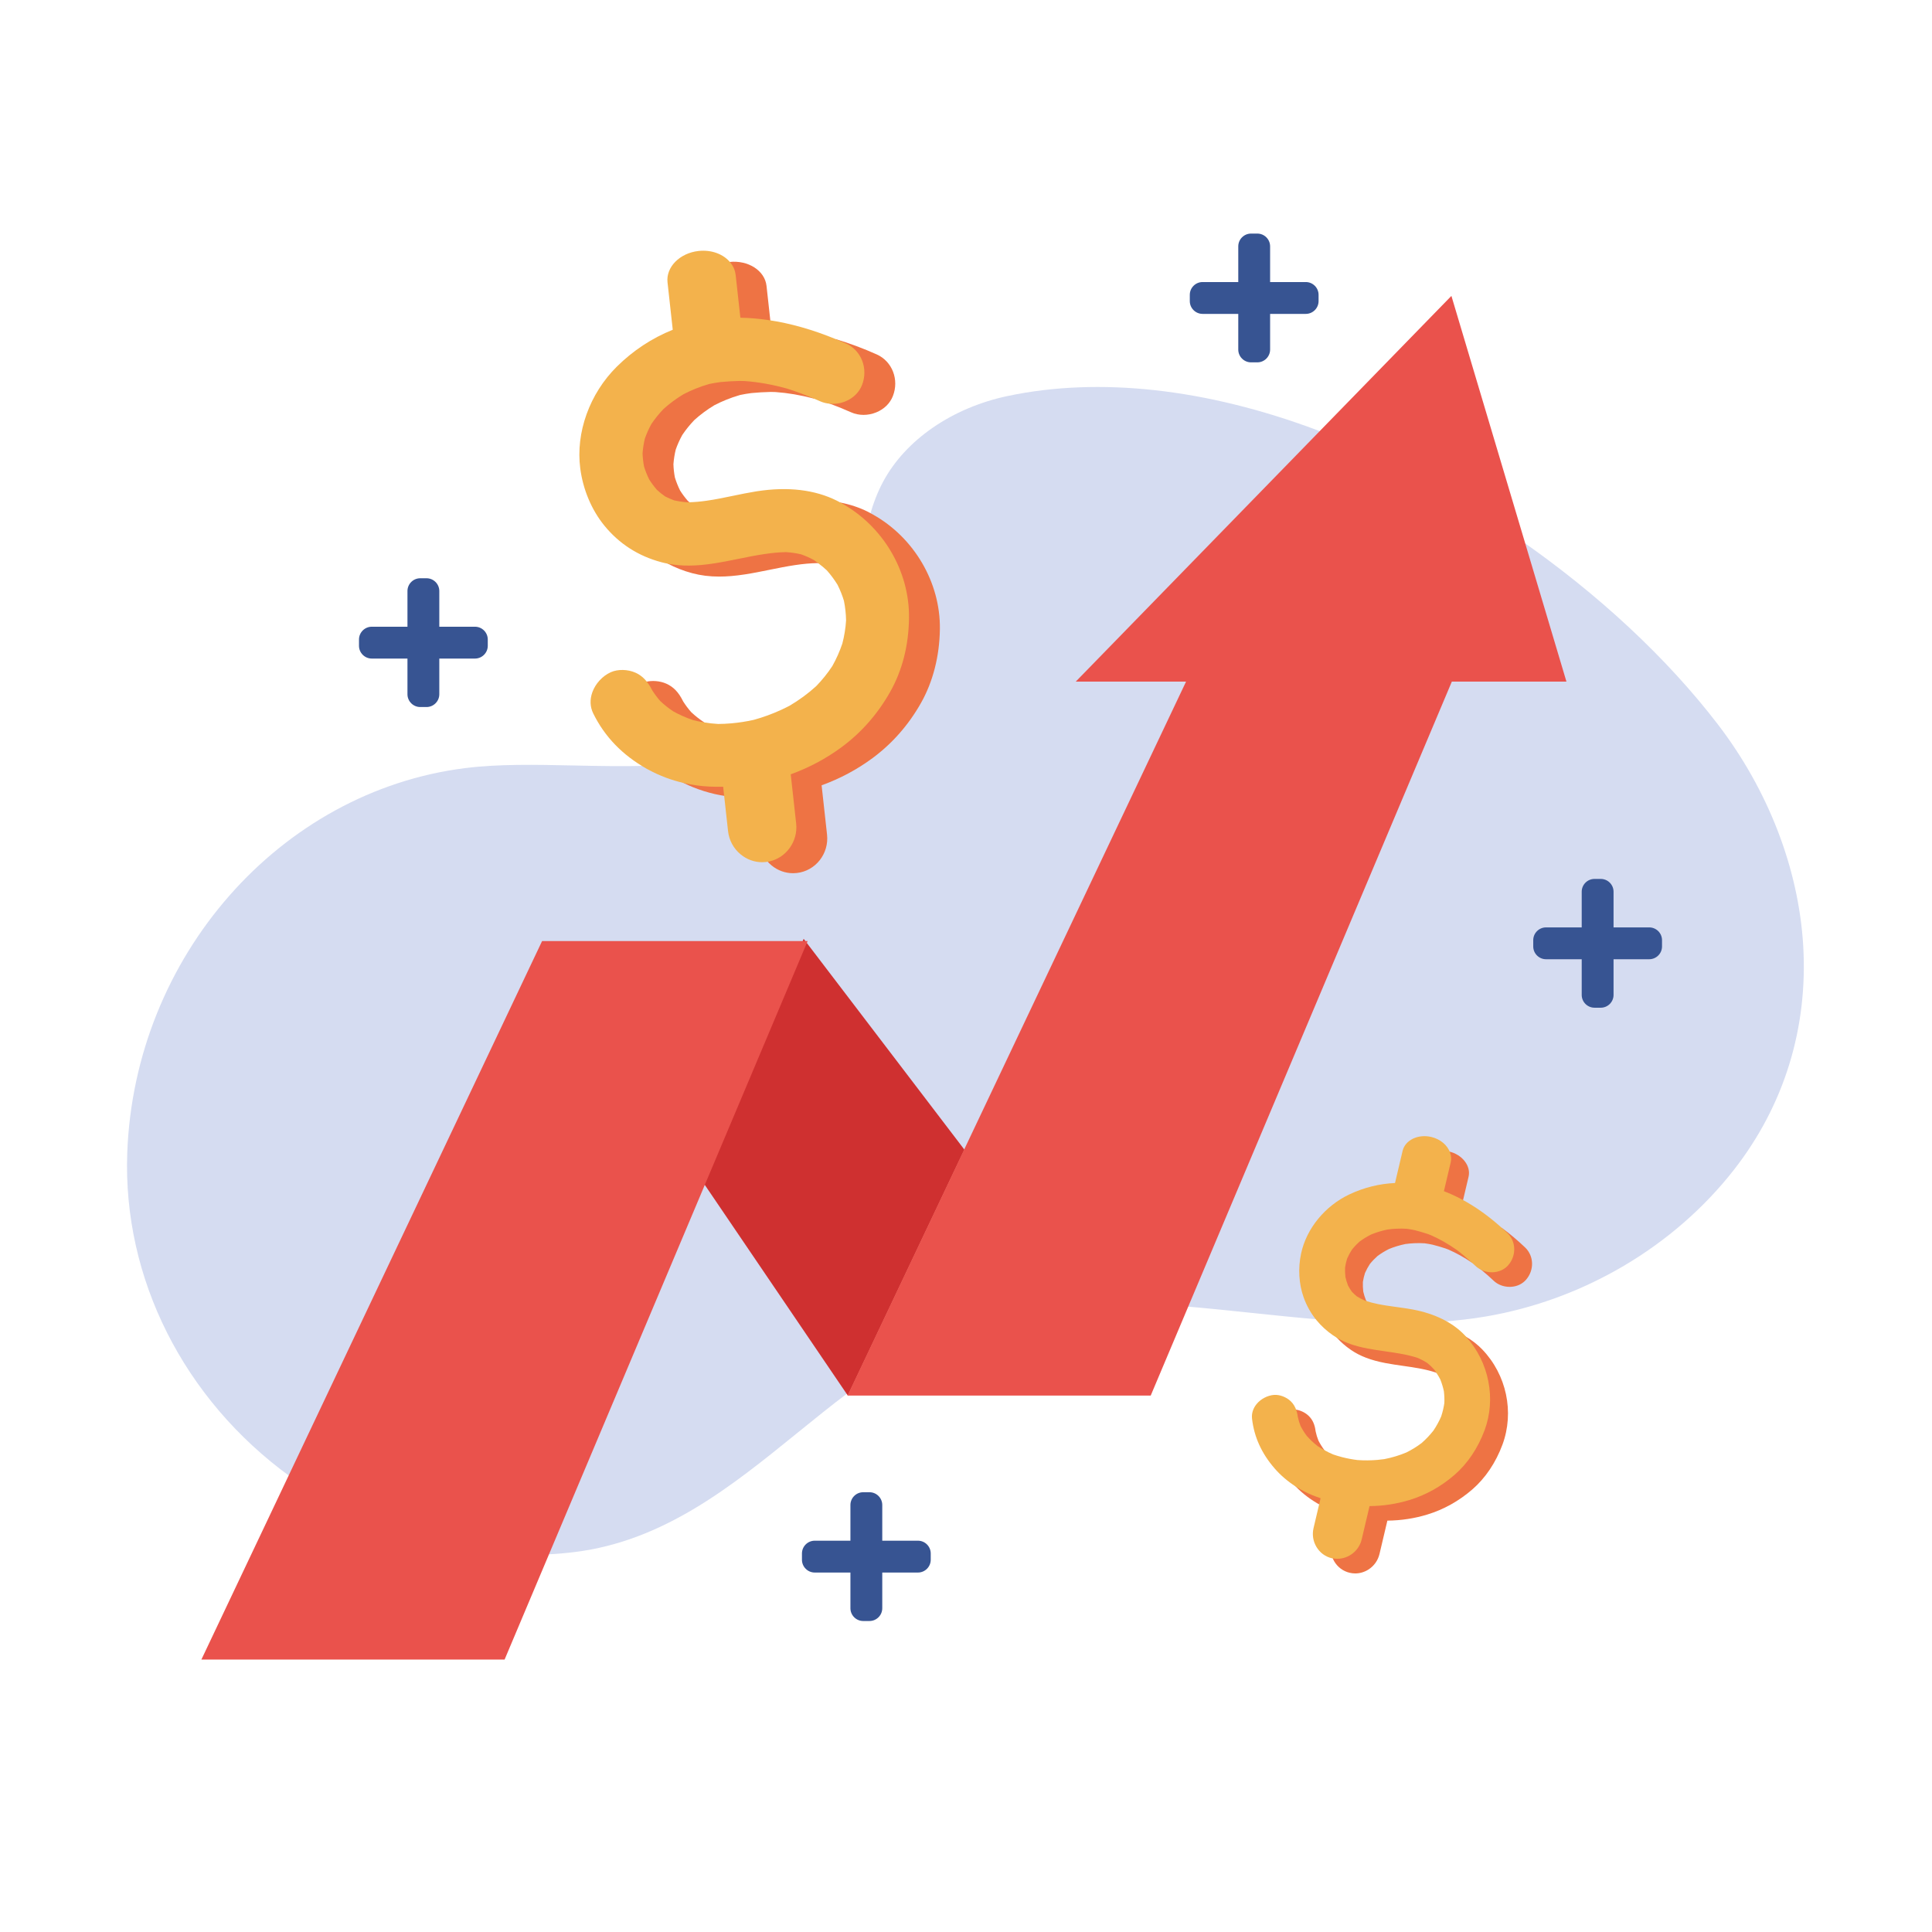 <?xml version="1.0" encoding="utf-8"?>
<!-- Generator: Adobe Illustrator 27.5.0, SVG Export Plug-In . SVG Version: 6.00 Build 0)  -->
<svg version="1.1" id="Capa_1" xmlns="http://www.w3.org/2000/svg" xmlns:xlink="http://www.w3.org/1999/xlink" x="0px" y="0px"
	 viewBox="0 0 2122 2122" style="enable-background:new 0 0 2122 2122;" xml:space="preserve">
<g>
	<g>
		<path style="fill:#D5DCF1;" d="M597.436,1707.462l3.976-0.207c10.39-0.543,20.065-1.379,29.588-2.553
			c98.263-12.117,172.684-72.446,244.653-130.784c18.319-14.85,37.262-30.207,56.349-44.575l1.897-1.427l-160.818-236.887
			L597.436,1707.462z"/>
		<path style="fill:#D5DCF1;" d="M1189.433,741.134l260.487-267.461l-3.576-1.34c-121.666-45.598-238.989-58.555-339.281-37.454
			c-61.249,12.884-112.546,48.19-137.22,94.446c-5.844,10.957-10.624,23.172-14.614,37.339l-0.531,1.893l1.715,0.96
			c43.725,24.49,71.559,72.129,70.911,121.367c-0.39,29.386-7.177,55.924-20.173,78.879c-13.286,23.471-30.658,43.255-51.63,58.794
			c-17.113,12.682-36.17,22.76-56.643,29.954l-1.868,0.658l6.399,58.014c2.015,18.278-10.906,34.756-28.801,36.729
			c-8.624,0.972-17.13-1.605-23.964-7.204c-1.642-1.342-3.174-2.86-4.553-4.514l-0.955-1.148l-1.464,0.302
			c-0.974,0.202-1.959,0.375-2.965,0.485c-8.602,0.945-17.133-1.605-23.963-7.204c-6.853-5.605-11.165-13.549-12.136-22.365
			l-4.685-42.465l-1.9-0.283c-15.786-2.35-31.381-7.223-45.106-14.09l-0.558-0.2c-13.298-3.045-25.854-7.745-37.317-13.966
			l-0.6-0.324l-0.68,0.024c-27.308,0.994-55.627,0.39-83.023-0.19c-42.616-0.901-82.87-1.761-119.749,2.863
			c-203.829,25.539-363.417,207.3-371.218,422.793c-4.977,137.493,61.924,270.348,178.96,355.383l2.431,1.769l277.401-584.998
			h283.517l174.801,229.254l249.754-526.701H1189.433z"/>
		<path style="fill:#D5DCF1;" d="M1980.526,1038.503c-5.036-84.433-38.375-170.767-93.881-243.098
			c-55.788-72.699-131.208-142.975-218.109-203.225c-0.216-0.151-0.504-0.149-0.721,0.008c-0.215,0.156-0.307,0.429-0.231,0.682
			l44.777,150.136h-123.337c-0.251,0-0.478,0.151-0.575,0.383l-291.149,690.294c-0.078,0.183-0.061,0.395,0.041,0.565
			c0.105,0.171,0.282,0.282,0.482,0.297c25.598,2.075,51.795,4.823,77.13,7.481c23.919,2.509,48.656,5.106,72.982,7.145
			c0.258,0.044,0.487-0.107,0.604-0.331c0.117-0.222,0.088-0.492-0.07-0.687c-5.92-7.201-10.531-15.369-13.705-24.278
			c-5.079-14.268-6.022-30.765-2.655-46.451c5.688-26.514,25.445-50.601,51.564-62.862c16.068-7.537,33.074-11.627,50.546-12.161
			c0.282-0.009,0.523-0.204,0.587-0.48l8.76-37.091c1.157-4.904,4.675-8.962,9.903-11.432c5.274-2.492,11.623-3.052,17.868-1.578
			c8.943,2.112,16.029,8.034,18.492,15.457c0.07,0.209,0.244,0.365,0.46,0.411c0.122,0.027,0.242,0.041,0.363,0.056
			c0.085,0.009,0.173,0.017,0.26,0.039c6.251,1.474,11.679,4.813,15.284,9.403c3.574,4.548,4.904,9.754,3.747,14.655l-6.465,27.381
			c-0.066,0.278,0.063,0.563,0.314,0.694c14.789,7.834,29.483,18.292,43.72,31.125c8.701,6.351,17.269,13.55,25.471,21.393
			c8.541,8.176,8.867,21.864,0.741,31.167c-3.53,4.044-8.706,6.416-14.572,6.68c-6.351,0.307-12.314-1.878-16.551-5.932
			c-4.005-3.835-8.538-7.829-13.993-12.293c-2.309-1.083-4.136-2.285-5.583-3.671c-0.892-0.855-1.815-1.676-2.739-2.5
			c-0.56-0.497-1.118-0.994-1.742-1.554c-8.913-6.019-17.493-10.806-26.251-14.643c-1.169-0.465-2.343-0.918-3.567-1.376
			c-4.864-1.61-9.766-3.035-14.584-4.239c-3.011-0.658-6.024-1.189-8.999-1.581c-3.929-0.256-7.898-0.3-11.798-0.122
			c-3.386,0.146-6.795,0.453-10.171,0.921c-6.558,1.328-12.894,3.245-18.87,5.715c-4.724,2.348-9.169,5.065-13.25,8.107
			c-3.23,2.843-6.212,5.949-8.899,9.276c-2.2,3.325-4.144,6.879-5.798,10.629c-1.12,3.437-1.968,6.994-2.526,10.674
			c-0.17,3.747-0.034,7.552,0.417,11.374c0.758,3.406,1.781,6.765,3.067,10.046c0.253,0.495,0.555,0.96,0.858,1.425
			c0.207,0.314,0.412,0.631,0.599,0.957c0.078,0.134,0.2,0.234,0.348,0.28c4.375,1.43,8.901,2.606,13.834,3.6
			c6.756,1.365,13.71,2.319,20.439,3.245c5.832,0.802,11.861,1.63,17.71,2.719l0.821,0.158c11.367,2.18,21.786,5.586,30.967,10.122
			c0.085,0.044,0.18,0.066,0.275,0.066c0.015,0,0.029,0,0.044-0.002c17.481-1.259,33.359-3.123,48.545-5.693
			c107.569-18.207,206.977-76.965,272.738-161.201C1959.632,1214.159,1985.924,1128.995,1980.526,1038.503z M1822.353,1039.521
			c0,6.029-4.904,10.933-10.933,10.933h-41.678c-0.344,0-0.624,0.28-0.624,0.624v41.678c0,6.029-4.904,10.933-10.933,10.933h-6.87
			c-6.029,0-10.933-4.904-10.933-10.933v-41.678c0-0.343-0.28-0.624-0.624-0.624h-41.678c-6.029,0-10.933-4.904-10.933-10.933
			v-6.869c0-6.029,4.904-10.933,10.933-10.933h41.678c0.343,0,0.624-0.28,0.624-0.624v-41.678c0-6.029,4.904-10.933,10.933-10.933
			h6.87c6.029,0,10.933,4.904,10.933,10.933v41.678c0,0.343,0.28,0.624,0.624,0.624h41.678c6.029,0,10.933,4.904,10.933,10.933
			V1039.521z"/>
	</g>
	<polygon style="fill:#CF3030;" points="882.691,1031.151 771.297,1295.258 770.769,1296.507 928.437,1528.753 931.219,1532.843 
		1059.287,1262.761 	"/>
	<g>
		<polygon style="fill:#EA524C;" points="221.181,1822.789 554.208,1822.789 887.076,1033.592 595.407,1033.592 		"/>
		<polygon style="fill:#EA524C;" points="1594.144,324.999 1181.553,748.635 1302.692,748.635 930.832,1532.843 1263.862,1532.843 
			1594.621,748.635 1720.487,748.635 		"/>
	</g>
	<g>
		<path style="fill:#EE7344;" d="M1443.094,1637.481c-5.746-2.334-11.459-5.301-16.982-8.816l-17.537-11.162l14.397,14.994
			c7.768,8.09,17.306,15.262,27.588,20.738l2.855,1.523l2.959-12.533l-2.19-0.707
			C1450.395,1640.292,1446.663,1638.933,1443.094,1637.481z"/>
		<path style="fill:#EE7344;" d="M1483.659,1482.57c10.146,6.967,21.912,11.459,38.146,14.565
			c6.344,1.221,12.857,2.146,19.159,3.043c6.524,0.928,13.267,1.888,19.774,3.17c6.163,1.206,11.532,2.594,16.224,4.175l9.408,4.344
			l-5.459-8.195c-0.499-0.765-1.001-1.53-1.683-2.434c-2.584-2.923-5.428-5.652-8.45-8.112l-0.205-0.148
			c-3.423-2.246-7.196-4.266-11.403-6.071c-5.074-1.72-10.65-3.165-17.047-4.417c-6.633-1.306-13.445-2.276-20.034-3.213
			c-6.241-0.887-12.694-1.805-18.921-3.004c-13.381-2.56-23.223-5.961-31.907-11.026l-13.922-8.114l10.816,11.944
			C1472.688,1474.086,1477.906,1478.626,1483.659,1482.57z"/>
		<path style="fill:#EE7344;" d="M1420.458,1556.653l0.11,0.772c0.796,3.632,1.917,7.262,3.425,10.996
			c2.025,3.964,4.465,7.869,7.379,11.761c3.82,4.346,8.127,8.409,12.943,12.183c2.709,1.835,5.454,3.406,7.545,4.571l12.204,6.755
			l-9.24-10.687c-2.614-3.498-4.904-7.162-6.716-10.685c-1.311-3.272-2.348-6.636-3.118-10.283
			c-0.872-7.435-3.345-12.862-7.778-17.077c-3.973-3.798-9.841-6.436-15.315-6.887l-3.651-0.299l1.06,3.508
			C1419.879,1553.187,1420.256,1554.946,1420.458,1556.653z"/>
		<path style="fill:#EE7344;" d="M1609.951,1468.052l-13.892-8.154l10.777,11.973c23.72,26.356,31.22,64.507,19.106,97.198
			c-7.026,18.952-17.98,35.245-31.686,47.116c-14.226,12.328-30.275,21.274-47.703,26.589c-14.229,4.336-29.198,6.329-44.285,6.453
			l-1.983-0.007l-9.549,40.448c-2.648,11.223-13.537,18.784-24.811,17.203l-4.1-0.575l1.408,3.892
			c0.634,1.747,1.418,3.404,2.331,4.919c3.793,6.292,9.764,10.675,16.813,12.339c2.037,0.48,4.095,0.719,6.144,0.719
			c5.033,0,9.998-1.437,14.414-4.224c6.2-3.917,10.546-10.012,12.234-17.167l8.643-36.602c14.98-0.131,29.696-2.37,43.776-6.667
			c18.098-5.517,34.758-14.802,49.515-27.588c14.332-12.416,25.776-29.413,33.091-49.152c13.25-35.744,4.536-76.821-22.2-104.648
			C1622.911,1476.826,1616.838,1472.093,1609.951,1468.052z"/>
		<path style="fill:#EE7344;" d="M1580.029,1311.496l2.087,0.757c6.833,2.473,13.635,5.52,20.799,9.316l2.853,1.511l7.208-30.524
			c1.379-5.844-0.159-11.988-4.329-17.296c-4.041-5.145-10.085-8.877-17.013-10.511c-0.212-0.052-0.419-0.081-0.689-0.11
			l-4.271-0.921l1.376,4.146c0.884,2.663,1.05,5.216,0.489,7.586L1580.029,1311.496z"/>
		<path style="fill:#EE7344;" d="M1675.138,1370.181c-8.302-7.939-16.977-15.225-25.788-21.659l-3.143,3.866
			c1.991,1.795,3.978,3.593,5.903,5.435c7.817,7.481,8.093,20.039,0.626,28.585c-5.347,6.127-15.162,7.788-23.335,3.956
			l-11.184-5.247l1.662-2.11c-6.136-5.608-11.437-10.071-16.87-14.171l0.002-0.005c-9.71-6.826-19.644-12.483-29.605-16.843
			c-1.186-0.47-2.372-0.933-3.669-1.413c-4.938-1.635-9.885-3.072-14.774-4.29c-3.089-0.675-6.154-1.215-9.274-1.623
			c-4.005-0.263-8.041-0.304-12-0.122c-3.464,0.149-6.933,0.461-10.465,0.953c-6.677,1.354-13.126,3.308-19.33,5.876
			c-4.818,2.397-9.356,5.172-13.649,8.378c-3.303,2.906-6.358,6.088-9.225,9.649c-2.263,3.421-4.256,7.067-6.02,11.082
			c-1.149,3.532-2.022,7.189-2.614,11.169c-0.173,3.869-0.031,7.776,0.46,11.861c0.775,3.491,1.824,6.945,3.23,10.502
			c1.369,2.66,2.94,5.223,4.843,7.834c1.844,2.027,3.883,3.961,6.292,5.92c3.184,2.051,6.648,3.888,10.472,5.537l7.055,2.302
			l-3.264-5.664c-0.215-0.375-0.451-0.738-0.687-1.101c-0.244-0.375-0.492-0.75-0.592-0.918c-1.203-3.074-2.18-6.28-2.86-9.279
			c-0.419-3.591-0.551-7.226-0.414-10.575c0.526-3.413,1.333-6.806,2.309-9.846c1.564-3.527,3.422-6.931,5.384-9.917
			c2.543-3.145,5.403-6.122,8.341-8.721c3.895-2.896,8.181-5.517,12.58-7.712c5.752-2.375,11.895-4.234,18.105-5.496
			c3.24-0.448,6.551-0.745,9.847-0.887c3.786-0.181,7.637-0.132,11.286,0.1c2.848,0.378,5.776,0.894,8.631,1.515
			c4.723,1.181,9.552,2.585,14.283,4.153c1.154,0.428,2.307,0.877,3.376,1.299c8.563,3.751,16.982,8.448,25.737,14.363l0.268-0.341
			l9.688,7.972c5.262,4.329,9.74,8.273,13.688,12.054c4.57,4.37,10.933,6.821,17.615,6.821c0.41,0,0.819-0.01,1.23-0.027
			c6.726-0.305,12.687-3.055,16.782-7.744C1685.296,1395.092,1684.887,1379.511,1675.138,1370.181z"/>
		<path style="fill:#EE7344;" d="M873.309,620.657c8.908-1.333,16.821-2.034,23.99-2.153c0.38,0.024,0.757,0.07,1.135,0.117
			l9.854,0.87l-8.263-6.163c-1.011-0.768-2.02-1.535-3.259-2.356c-4.821-2.665-9.888-4.948-15.06-6.78l-0.241-0.073
			c-5.589-1.367-11.555-2.266-17.939-2.678c-7.593,0.117-15.722,0.838-24.85,2.202c-9.501,1.408-19.092,3.357-28.368,5.242
			c-8.816,1.79-17.93,3.642-26.882,5.008c-19.313,2.972-34.261,3.104-48.453,0.429l-15.82-2.982l14.175,7.63
			c8.387,4.514,17.481,8.088,27.03,10.621c9.296,2.473,18.901,3.7,29.547,3.7c8.587,0,17.851-0.799,28.173-2.39
			c9.072-1.383,18.248-3.247,27.12-5.05C854.413,623.98,863.938,622.045,873.309,620.657z"/>
		<path style="fill:#EE7344;" d="M717.899,541.434c3.074,2.882,6.36,5.537,10.014,8.046c3.394,1.807,7.004,3.408,11.014,4.84
			c5.201,1.218,10.665,2.027,16.458,2.404l7.544-0.195l-5.657-4.848c-0.699-0.594-1.398-1.184-1.885-1.625
			c-3.121-3.598-5.995-7.481-8.417-11.318c-2.297-4.653-4.229-9.525-5.695-14.268c-0.935-4.882-1.476-9.876-1.615-14.597
			c0.414-5.522,1.294-11.035,2.548-16.154c1.937-5.498,4.38-10.913,7.152-15.924c3.88-5.805,8.421-11.415,13.374-16.553
			c6.641-5.988,14.056-11.454,21.898-16.178c4.146-2.156,8.48-4.151,12.882-5.934c5.021-2.048,10.248-3.849,15.381-5.308
			c4.012-0.858,8.217-1.567,12.422-2.102c6.904-0.673,14.08-1.096,21.276-1.25c1.766,0.022,3.53,0.075,5.209,0.132
			c13.598,0.969,27.427,3.325,42.284,7.198l1.603-4.711c-10.097-4.28-20.129-8.002-29.982-11.111l-0.039-0.009
			c-16.224-4.502-32.176-7.335-47.501-8.424c-1.803-0.066-3.62-0.127-4.989-0.1l-0.27-0.053l-0.275,0.005
			c-7.371,0.166-14.672,0.597-21.771,1.289c-4.419,0.563-8.762,1.296-13.067,2.222c-5.469,1.547-10.875,3.408-16.059,5.525
			c-4.543,1.839-9.018,3.9-13.439,6.204c-8.251,4.962-15.922,10.621-22.928,16.943c-5.274,5.464-10.005,11.308-14.161,17.542
			c-3.016,5.427-5.576,11.104-7.674,17.094c-1.391,5.62-2.314,11.408-2.755,17.462c0.141,5.247,0.711,10.514,1.778,15.963
			c1.589,5.199,3.62,10.321,6.166,15.45C711.405,533.371,714.433,537.461,717.899,541.434z"/>
		<path style="fill:#EE7344;" d="M803.036,302.404l5.681,51.515l2.222,0.012c10.412,0.061,21.045,0.906,32.509,2.585l3.194,0.467
			l-4.746-43.047c-1.846-16.724-20.129-28.453-40.77-26.202l-5.22,0.665l2.706,3.474
			C801.134,295.106,802.622,298.647,803.036,302.404z"/>
		<path style="fill:#EE7344;" d="M912.318,438.496l-17.827-1.289l16.792,6.12c7.998,2.913,15.876,6.107,23.418,9.493
			c4.273,1.915,8.964,2.875,13.737,2.875c4.682,0,9.445-0.921,13.971-2.765c8.612-3.508,15.091-9.834,18.241-17.815
			c7.135-18.051-0.614-38.173-17.637-45.81c-14.894-6.677-29.978-12.302-44.833-16.716l-1.664,4.697
			c3.539,1.464,7.077,2.931,10.558,4.492c14.582,6.544,21.188,23.862,15.037,39.428
			C937.784,432.158,925.285,439.419,912.318,438.496z"/>
		<path style="fill:#EE7344;" d="M759.955,795.75c3.861,1.001,7.915,1.849,12.39,2.592l14.044,2.205l-12.874-7.05
			c-5.24-3.491-10.112-7.352-14.324-11.315c-3.355-3.803-6.39-7.874-8.94-11.925l-0.309-0.626
			c-4.607-9.323-10.351-15.269-18.076-18.711c-6.945-3.101-15.81-3.823-23.14-1.871l-3.537,0.94l2.168,2.95
			c1.727,2.348,3.106,4.582,4.212,6.819l0.307,0.626l-0.005,0.059l0.163,0.209c2.777,4.451,5.978,8.741,9.674,12.916
			c4.575,4.319,9.669,8.358,15.31,12.107C744.152,789.648,751.814,793.022,759.955,795.75z"/>
		<path style="fill:#EE7344;" d="M796.435,859.095c-5.685,0.166-11.366,0.124-16.889-0.119h-0.003
			c-8.899-0.395-18.046-1.657-27.184-3.749l-20.272-4.643l18.599,9.306c14.187,7.098,30.304,12.134,46.602,14.563l3.203,0.477
			l-1.757-15.9L796.435,859.095z"/>
		<path style="fill:#EE7344;" d="M958.849,565.163l-1.094-0.614c-1.525-0.86-3.048-1.717-4.619-2.502
			c-9.264-4.633-19.576-8.056-30.655-10.175l-15.822-3.026l14.165,7.669c44.763,24.236,73.26,72.238,72.599,122.29
			c-0.39,29.391-7.177,55.929-20.173,78.879c-13.286,23.471-30.658,43.254-51.629,58.794c-17.113,12.682-36.171,22.76-56.643,29.954
			l-1.868,0.658l6.399,58.014c1.868,16.943-9.481,32.863-25.837,36.244l-4.078,0.843l2.668,3.199
			c1.578,1.895,3.337,3.639,5.222,5.179c6.794,5.569,15.043,8.526,23.584,8.526c1.357,0,2.721-0.073,4.085-0.224
			c20.631-2.276,35.532-21.223,33.215-42.234l-5.966-54.086c20.234-7.313,39.094-17.393,56.09-29.985
			c21.535-15.958,39.367-36.263,52.999-60.346c13.225-23.359,20.426-51.462,20.821-81.271
			C1032.985,639.909,1004.15,590.535,958.849,565.163z"/>
	</g>
	<g>
		<path style="fill:#F3B24C;" d="M1655.559,1354.218c-1.963-1.876-3.985-3.708-6.009-5.532c-14.38-12.965-29.284-23.571-44.3-31.525
			c-6.643-3.52-12.996-6.416-19.348-8.826l7.496-31.739c0.774-3.281,0.567-6.748-0.612-10.305
			c-2.801-8.438-10.748-15.147-20.735-17.507c-6.941-1.639-14.003-0.999-19.917,1.795c-6.103,2.882-10.224,7.688-11.605,13.535
			l-8.322,35.242c-17.228,0.777-33.992,4.94-49.861,12.382c-26.982,12.665-47.401,37.583-53.286,65.031
			c-3.486,16.243-2.504,33.345,2.765,48.153c3.296,9.248,8.085,17.73,14.234,25.211c5.145,6.263,11.21,11.805,18.022,16.477
			c1.532,1.052,3.089,2.029,4.665,2.95c9.196,5.362,19.522,8.943,33.481,11.615c6.343,1.221,12.857,2.146,19.159,3.043
			c6.524,0.928,13.267,1.888,19.774,3.169c6.18,1.211,11.547,2.599,16.221,4.173c3.757,1.62,7.272,3.5,10.249,5.44
			c2.811,2.285,5.457,4.823,7.725,7.376c0.487,0.658,0.933,1.34,1.379,2.025l0.604,0.918c1.912,2.872,3.442,5.462,4.587,7.727
			c1.708,4.261,3.05,8.689,3.951,12.95c0.548,4.482,0.711,8.962,0.504,13.089c-0.68,4.787-1.817,9.61-3.459,14.631l-0.01-0.004
			c-2.316,5.42-5.23,10.723-8.558,15.622c-3.885,4.941-8.287,9.569-12.958,13.647c-5.203,3.949-10.903,7.454-16.806,10.356
			c-7.618,3.203-15.788,5.661-24.168,7.283c-2.519,0.363-5.045,0.643-7.571,0.858c-7.262,0.624-14.677,0.67-21.912,0.146
			c-5.747-0.706-11.44-1.783-16.919-3.198c-3.389-0.88-6.731-1.893-9.791-2.958c-3.138-1.318-6.389-2.916-9.944-4.892
			c-2-1.113-4.624-2.614-7.033-4.236c-4.434-3.483-8.516-7.335-12.007-11.294c-2.621-3.513-4.911-7.179-6.714-10.687
			c-1.313-3.274-2.353-6.638-3.118-10.285c-0.237-2.007-0.673-4.046-1.335-6.234c-1.34-4.443-3.447-7.99-6.443-10.843
			c-4.85-4.629-12.21-7.398-18.383-6.918c-7.169,0.584-14.48,4.433-19.082,10.048c-3.944,4.814-5.671,10.419-4.994,16.209
			c2.351,20.093,10.446,37.9,24.746,54.436c6.558,7.581,14.465,14.346,23.51,20.102c5.776,3.676,11.759,6.782,17.781,9.23
			c2.994,1.215,6.097,2.37,9.252,3.437l-7.745,32.789c-1.688,7.147-0.528,14.541,3.264,20.816
			c3.793,6.292,9.764,10.675,16.816,12.338c0.585,0.136,1.164,0.2,1.747,0.253l0.684,0.073c1.225,0.173,2.448,0.256,3.659,0.256
			c12.419,0,23.752-8.767,26.702-21.255l8.641-36.601c14.972-0.131,29.688-2.37,43.776-6.667
			c18.098-5.518,34.758-14.801,49.513-27.588c14.336-12.419,25.781-29.415,33.096-49.152c12.75-34.409,4.872-74.553-20.073-102.268
			l-0.709-0.804c-0.463-0.531-0.928-1.062-1.42-1.573c-6.551-6.818-14.672-12.651-24.143-17.333
			c-9.433-4.66-20.119-8.156-31.759-10.387l-0.838-0.163c-5.924-1.104-11.99-1.937-17.859-2.743
			c-6.68-0.918-13.586-1.868-20.246-3.213c-4.814-0.967-9.223-2.114-13.476-3.503l-0.616-0.166
			c-3.442-1.491-6.573-3.155-9.335-4.911c-1.99-1.635-3.852-3.403-5.357-5.033c-1.581-2.192-3.018-4.54-4.171-6.748
			c-1.206-3.084-2.183-6.29-2.857-9.282c-0.419-3.569-0.551-7.206-0.417-10.572c0.526-3.413,1.333-6.807,2.309-9.846
			c1.559-3.52,3.42-6.923,5.386-9.917c2.551-3.153,5.408-6.129,8.341-8.721c3.898-2.899,8.183-5.52,12.577-7.713
			c5.751-2.373,11.893-4.231,18.105-5.498c3.223-0.446,6.534-0.743,9.849-0.885c3.781-0.177,7.632-0.134,11.289,0.1
			c2.819,0.373,5.747,0.889,8.626,1.518c4.699,1.171,9.525,2.572,14.288,4.153c1.157,0.426,2.304,0.875,3.371,1.296
			c9.576,4.195,19.218,9.686,28.638,16.302c5.138,3.885,10.346,8.27,16.39,13.796l1.7,1.525c0.894,0.797,1.788,1.594,2.655,2.424
			c1.693,1.623,3.793,3.008,6.414,4.241c10.151,4.767,22.434,2.575,29.211-5.189
			C1665.718,1379.131,1665.308,1363.547,1655.559,1354.218z"/>
		<path style="fill:#F3B24C;" d="M923.2,552.129l-1.376-0.765c-0.853-0.477-1.708-0.957-2.584-1.396
			c-24.232-12.117-53.715-15.623-87.644-10.419l-1.191,0.183c-8.455,1.345-16.989,3.118-25.24,4.835
			c-9.418,1.959-19.157,3.986-28.767,5.362c-7.086,1.023-13.661,1.596-20.095,1.754l-0.799,0.058
			c-5.306-0.356-10.499-1.12-15.157-2.195c-3.508-1.269-6.901-2.772-9.836-4.319c-3.208-2.22-6.302-4.719-9.021-7.248
			c-3.118-3.596-5.992-7.479-8.417-11.318c-2.302-4.665-4.234-9.537-5.693-14.268c-0.938-4.877-1.479-9.873-1.617-14.597
			c0.414-5.522,1.294-11.035,2.548-16.153c1.937-5.498,4.38-10.914,7.152-15.924c3.885-5.812,8.429-11.422,13.372-16.553
			c6.643-5.988,14.059-11.454,21.9-16.178c4.146-2.156,8.48-4.151,12.882-5.934c5.02-2.049,10.248-3.849,15.381-5.308
			c4.01-0.855,8.214-1.566,12.421-2.102c6.904-0.672,14.081-1.096,21.277-1.25c1.766,0.022,3.532,0.075,5.208,0.132
			c14.919,1.064,30.553,3.844,46.465,8.255c9.54,3.016,19.423,6.685,29.374,10.904c2.363,1.001,4.721,2.007,7.065,3.06
			c3.398,1.52,7.152,2.438,11.152,2.726c15.262,1.096,29.605-7.296,34.792-20.434c7.135-18.049-0.611-38.173-17.635-45.81
			c-3.525-1.581-7.11-3.072-10.694-4.551c-25.401-10.504-50.38-17.6-74.251-21.096c-10.88-1.596-21.04-2.453-30.979-2.614
			l-5.194-47.108c-0.519-4.689-2.351-9.082-5.45-13.055c-7.549-9.678-21.077-14.714-35.31-13.148
			c-20.624,2.273-35.905,17.73-34.061,34.453l5.747,52.078c-22.924,9.223-43.576,22.843-61.413,40.497
			c-29.942,29.656-45.337,72.511-40.175,111.841c3.05,23.279,12.451,45.576,26.472,62.782
			c16.283,19.969,37.362,33.496,62.653,40.207c2.533,0.673,5.062,1.235,7.588,1.71c14.784,2.787,30.244,2.668,50.136-0.4
			c9.067-1.383,18.244-3.247,27.118-5.05c9.211-1.873,18.736-3.808,28.107-5.196c8.911-1.333,16.823-2.034,23.993-2.153
			c5.892,0.387,11.571,1.242,16.638,2.468c4.914,1.742,9.729,3.91,14.127,6.331c0.974,0.656,1.905,1.365,2.838,2.073l1.269,0.959
			c3.983,2.972,7.304,5.747,10.008,8.334c4.363,4.943,8.314,10.295,11.642,15.72c2.906,5.815,5.286,11.807,7.018,17.593
			c1.43,7.033,2.217,14.351,2.346,21.569c-0.531,8.458-1.92,17.035-4.083,25.325c-2.877,8.548-6.604,16.923-10.996,24.746
			c-5.135,7.839-11.155,15.318-17.786,22.129c-8.75,7.983-18.604,15.226-29.189,21.469c-3.223,1.698-6.497,3.291-9.805,4.79
			c-9.501,4.336-19.484,7.956-29.551,10.731c-8.1,1.807-16.3,3.086-24.373,3.803c-5.021,0.441-10.019,0.677-14.707,0.706
			c-5.081-0.283-10.343-0.872-15.634-1.749c-4.329-0.718-8.239-1.535-11.788-2.451c-7.684-2.58-15.062-5.83-21.762-9.552
			c-5.24-3.491-10.112-7.352-14.323-11.315c-3.247-3.683-6.195-7.61-8.943-11.927l-0.305-0.621
			c-1.237-2.509-2.765-4.987-4.667-7.573c-3.81-5.174-8.198-8.819-13.411-11.14c-8.468-3.786-19.362-3.988-27.108-0.509
			c-9.091,4.092-16.852,12.519-20.255,21.99c-2.897,8.066-2.553,16.129,0.991,23.316c12.655,25.652,31.88,45.539,58.774,60.799
			c0.451,0.256,0.916,0.494,1.381,0.733l0.916,0.475c11.861,6.438,24.84,11.296,38.58,14.443c9.432,2.161,18.88,3.461,28.08,3.871
			c4.899,0.219,9.92,0.273,14.955,0.18l5.369,48.67c1.118,10.124,6.068,19.245,13.936,25.681c6.797,5.569,15.045,8.526,23.586,8.526
			c1.354,0,2.719-0.073,4.083-0.224c1.162-0.129,2.302-0.326,3.427-0.558c18.85-3.898,31.934-22.202,29.788-41.676l-5.966-54.086
			c20.234-7.313,39.094-17.393,56.09-29.985c21.535-15.958,39.366-36.263,52.998-60.346c13.416-23.688,20.419-51.03,20.821-81.269
			C999.097,626.988,969.575,577.237,923.2,552.129z"/>
	</g>
	<g>
		<path style="fill:#375492;" d="M521.692,688.357h-39.184v-39.184c0-7.747-6.305-14.051-14.051-14.051h-6.87
			c-7.746,0-14.051,6.305-14.051,14.051v39.184h-39.184c-7.747,0-14.051,6.305-14.051,14.051v6.87
			c0,7.746,6.305,14.051,14.051,14.051h39.184v39.184c0,7.747,6.305,14.051,14.051,14.051h6.87c7.746,0,14.051-6.305,14.051-14.051
			v-39.184h39.184c7.747,0,14.051-6.305,14.051-14.051v-6.87C535.743,694.662,529.439,688.357,521.692,688.357z"/>
		<path style="fill:#375492;" d="M1434.2,309.785h-39.184v-39.184c0-7.747-6.305-14.051-14.051-14.051h-6.87
			c-7.746,0-14.051,6.304-14.051,14.051v39.184h-39.184c-7.747,0-14.051,6.304-14.051,14.051v6.869
			c0,7.747,6.305,14.051,14.051,14.051h39.184v39.184c0,7.747,6.305,14.051,14.051,14.051h6.87c7.747,0,14.051-6.304,14.051-14.051
			v-39.184h39.184c7.746,0,14.051-6.304,14.051-14.051v-6.869C1448.251,316.09,1441.947,309.785,1434.2,309.785z"/>
		<path style="fill:#375492;" d="M1008.213,1692.217h-39.184v-39.184c0-7.746-6.304-14.051-14.051-14.051h-6.869
			c-7.747,0-14.051,6.305-14.051,14.051v39.184h-39.184c-7.747,0-14.051,6.305-14.051,14.051v6.87
			c0,7.746,6.304,14.051,14.051,14.051h39.184v39.184c0,7.747,6.304,14.051,14.051,14.051h6.869c7.747,0,14.051-6.305,14.051-14.051
			v-39.184h39.184c7.747,0,14.051-6.305,14.051-14.051v-6.87C1022.264,1698.521,1015.96,1692.217,1008.213,1692.217z"/>
		<path style="fill:#375492;" d="M1811.42,1018.6h-39.184v-39.184c0-7.747-6.305-14.051-14.051-14.051h-6.87
			c-7.746,0-14.051,6.304-14.051,14.051v39.184h-39.184c-7.747,0-14.051,6.304-14.051,14.051v6.869
			c0,7.747,6.305,14.051,14.051,14.051h39.184v39.184c0,7.747,6.305,14.051,14.051,14.051h6.87c7.746,0,14.051-6.304,14.051-14.051
			v-39.184h39.184c7.746,0,14.051-6.304,14.051-14.051v-6.869C1825.471,1024.905,1819.167,1018.6,1811.42,1018.6z"/>
	</g>
</g>
</svg>
